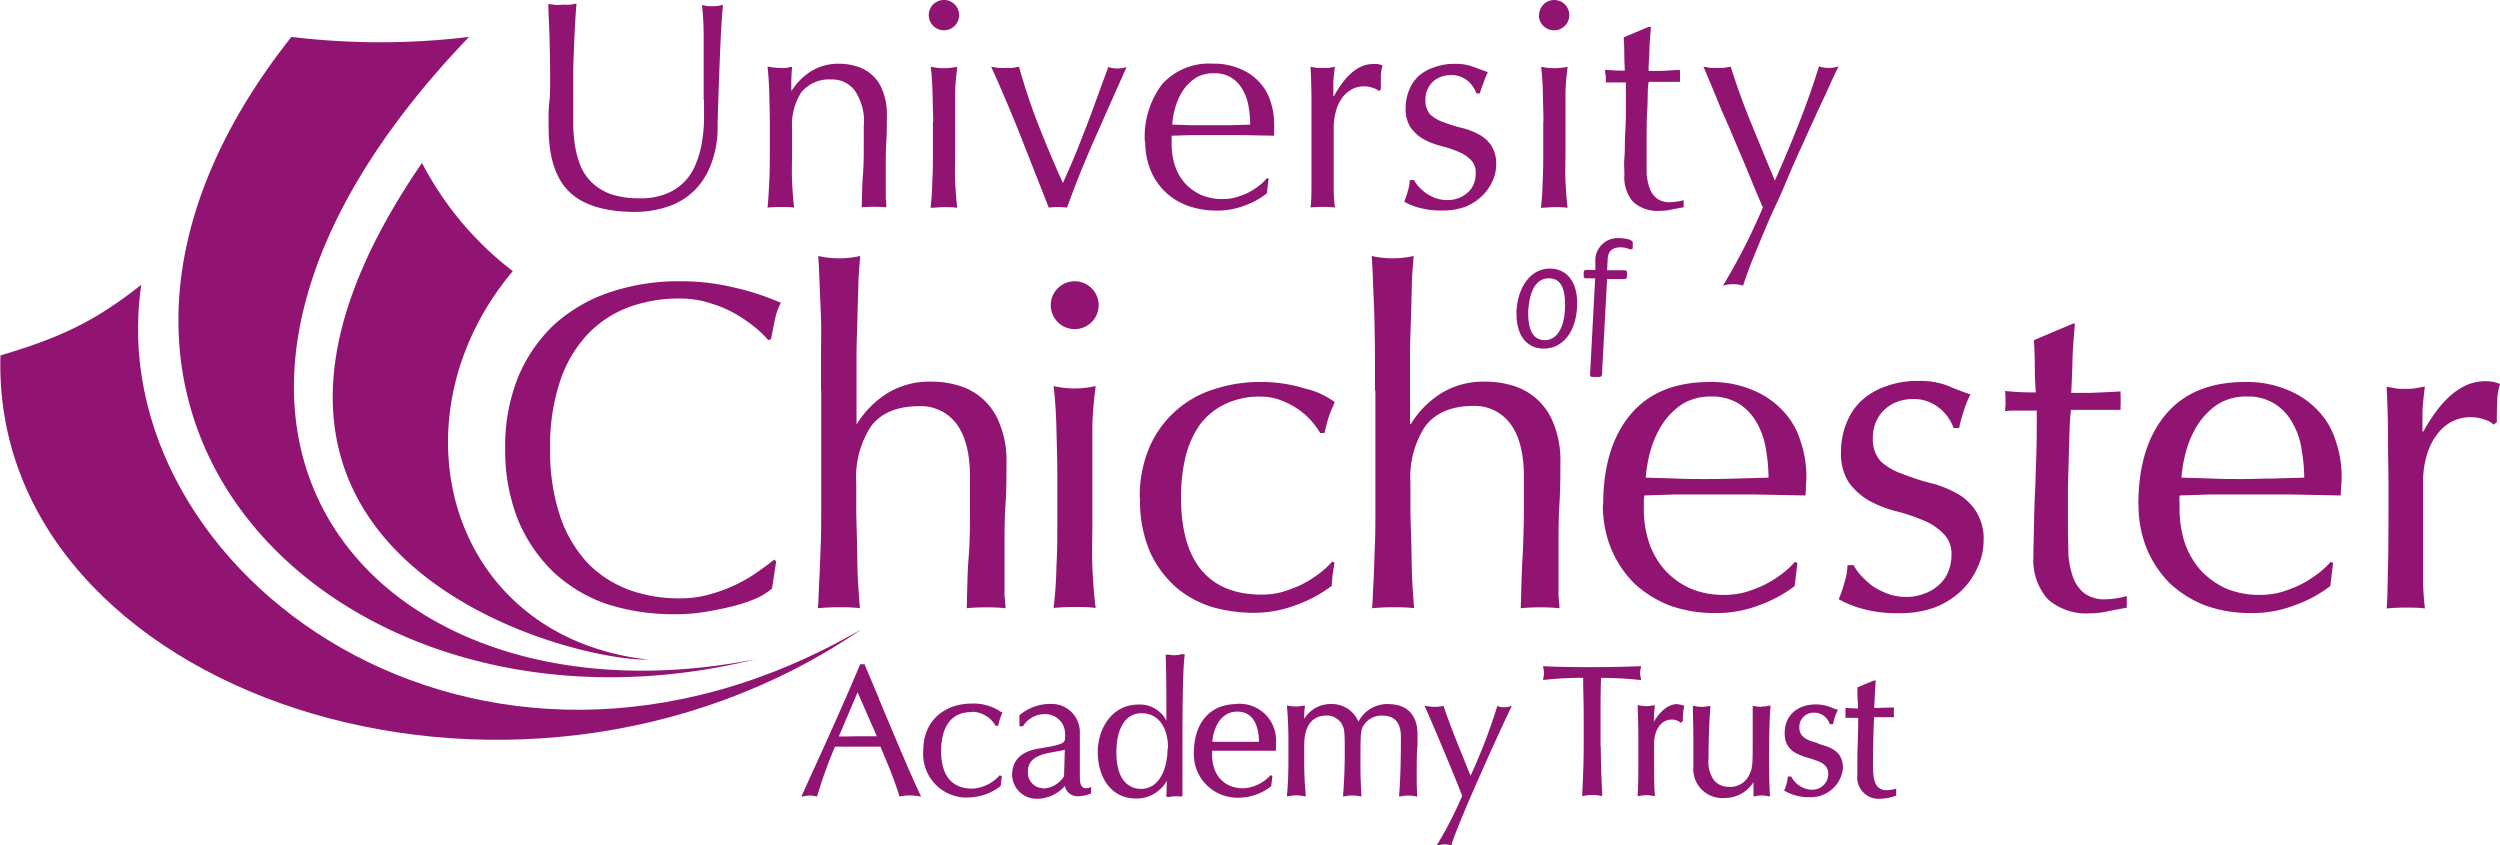 <svg xmlns="http://www.w3.org/2000/svg" viewBox="0 0 283.12 95.74">
    <defs>
        <style>
            .a {
                fill: #921472;
            }
        </style>
    </defs>
    <path class="a"
        d="M87.42,66.7l.48-3.11-.21-.22c-.5.39-1.11.85-1.86,1.38a17.29,17.29,0,0,1-5.39,2.54,11.8,11.8,0,0,1-3.49.47,16.46,16.46,0,0,1-5.82-1,12.64,12.64,0,0,1-4.65-3.07,14.73,14.73,0,0,1-3.07-5.29,23.41,23.41,0,0,1-1.11-7.62,23.1,23.1,0,0,1,1.11-7.56,14.36,14.36,0,0,1,3.07-5.29,12.39,12.39,0,0,1,4.66-3.12,16.45,16.45,0,0,1,5.81-1,10.83,10.83,0,0,1,3.49.53,13.35,13.35,0,0,1,2.86,1.21,16.83,16.83,0,0,1,2.22,1.53A12.53,12.53,0,0,1,87,38.51l.32-.1c.1-.57.25-1.27.42-2.12a7.14,7.14,0,0,1,.69-2,28.8,28.8,0,0,0-5.13-1.69A25.64,25.64,0,0,0,77,31.85a24.42,24.42,0,0,0-8,1.27,17.77,17.77,0,0,0-6.3,3.7,17.28,17.28,0,0,0-4.07,6,21,21,0,0,0-1.42,8,21.42,21.42,0,0,0,1.43,8,17.66,17.66,0,0,0,4,5.93A16.93,16.93,0,0,0,68.7,68.4a24.67,24.67,0,0,0,7.72,1.16,20.49,20.49,0,0,0,3.75-.32c1.2-.21,2.28-.44,3.23-.69a16.11,16.11,0,0,0,2.49-.9,7.11,7.11,0,0,0,1.53-1" />
    <path class="a"
        d="M93,44.23V53.8c0,1.2,0,2.51,0,3.92s0,2.8-.06,4.18-.09,2.67-.16,3.91-.08,2.25-.15,3.07c.8-.08,1.6-.11,2.37-.11s1.57,0,2.38.11c-.06-.78-.13-1.78-.21-3s-.07-2.51-.1-3.81-.07-2.66-.1-4V54.65a10.49,10.49,0,0,1,1.69-6.4Q100.38,46,104.09,46A5,5,0,0,1,108.32,48c1,1.34,1.53,3.34,1.53,6v3.22c0,2.05,0,4.05-.16,6s-.14,3.83-.21,5.66c.72-.07,1.44-.1,2.17-.1a20.61,20.61,0,0,1,2.22.1c0-.49-.07-1-.11-1.53V62.21c0-1.8,0-3.49.11-5.08s.11-3.19.11-4.71a11,11,0,0,0-.8-4.5,7.06,7.06,0,0,0-4.7-4.28,10.59,10.59,0,0,0-3-.42,9.14,9.14,0,0,0-4.92,1.27A10.77,10.77,0,0,0,97.05,48H97V40.15c0-1.37.07-2.73.1-4.07s.08-2.68.11-3.92.14-2.29.21-3.17a10.92,10.92,0,0,1-4.76,0c.07.88.12,2,.16,3.22s.12,2.54.16,3.92,0,2.77,0,4.18,0,2.71,0,3.91" />
    <path class="a"
        d="M119,34.55a2.71,2.71,0,1,0,.79-1.9,2.61,2.61,0,0,0-.79,1.9m.74,19.09v5.5c0,1.59,0,3.26-.1,5a46.57,46.57,0,0,1-.32,4.71c.81-.08,1.6-.11,2.38-.11s1.57,0,2.38.11c-.18-1.41-.3-3-.37-4.71s0-3.44,0-5v-5.5c0-1.58,0-3.24,0-5s.19-3.4.37-4.92a10.62,10.62,0,0,1-4.76,0c.18,1.52.28,3.16.32,4.92s.1,3.39.1,5" />
    <path class="a"
        d="M129.11,56.39a14.69,14.69,0,0,0,1.11,6.08,11.87,11.87,0,0,0,3,4.07,11.68,11.68,0,0,0,4.13,2.23,17.36,17.36,0,0,0,4.6.63,13.34,13.34,0,0,0,4.87-.9,14.66,14.66,0,0,0,4-2.16,16.08,16.08,0,0,1,.32-2.59l-.27-.16a9.56,9.56,0,0,1-1.63,1.48,12.76,12.76,0,0,1-2,1.21,16.58,16.58,0,0,1-2.17.8,9.33,9.33,0,0,1-2.17.26q-4.5,0-6.82-2.75c-1.56-1.87-2.33-4.62-2.33-8.25a19.92,19.92,0,0,1,.48-4.49,11,11,0,0,1,1.58-3.65,7.61,7.61,0,0,1,2.81-2.38,8.79,8.79,0,0,1,4.12-.9,6.17,6.17,0,0,1,2.33.42,8.51,8.51,0,0,1,4.44,3.7H150c.14-.64.3-1.24.47-1.8a17.5,17.5,0,0,1,.69-1.69A8.84,8.84,0,0,0,147.78,44a16.59,16.59,0,0,0-5.19-.74,16.14,16.14,0,0,0-5,.79,11.72,11.72,0,0,0-7.35,6.45,13.9,13.9,0,0,0-1.16,5.93" />
    <path class="a"
        d="M155.76,44.23V53.8c0,1.2,0,2.51,0,3.92s0,2.8-.06,4.18-.08,2.67-.15,3.91-.09,2.25-.16,3.07c.81-.08,1.6-.11,2.38-.11s1.57,0,2.38.11c-.07-.78-.14-1.79-.21-3s-.07-2.51-.1-3.81-.08-2.66-.11-4V54.65a10.49,10.49,0,0,1,1.69-6.4c1.17-1.52,3-2.28,5.45-2.28A5,5,0,0,1,171.05,48c1,1.34,1.53,3.34,1.53,6v3.22c0,2.05-.05,4.05-.16,6s-.14,3.83-.2,5.66c.72-.07,1.44-.1,2.17-.1a20.31,20.31,0,0,1,2.21.1c0-.49-.07-1-.1-1.53V62.21c0-1.8,0-3.49.1-5.08s.11-3.19.11-4.71a11.17,11.17,0,0,0-.79-4.5,7.09,7.09,0,0,0-4.71-4.28,10.64,10.64,0,0,0-3-.42,9.14,9.14,0,0,0-4.92,1.27A10.64,10.64,0,0,0,159.79,48h-.11V40.15c0-1.37.07-2.73.11-4.07s.07-2.68.1-3.92.14-2.29.21-3.17a10.92,10.92,0,0,1-4.76,0c.07.88.12,2,.16,3.22s.12,2.54.15,3.92.06,2.77.06,4.18,0,2.71,0,3.91" />
    <path class="a"
        d="M193.74,44.91a5.7,5.7,0,0,1,3.33.9,6.16,6.16,0,0,1,2,2.28,8.85,8.85,0,0,1,.95,3,18,18,0,0,1,.26,3l-3.49.1q-1.8.06-3.54.06c-1.13,0-2.3,0-3.49-.06l-3.39-.1a16.33,16.33,0,0,1,.53-3,11.55,11.55,0,0,1,1.32-3,8.17,8.17,0,0,1,2.22-2.28,6,6,0,0,1,3.34-.9M181.52,57.13a13.16,13.16,0,0,0,.9,4.92,12.21,12.21,0,0,0,2.64,4,12.62,12.62,0,0,0,4.08,2.54,15.25,15.25,0,0,0,5.23.84,13.27,13.27,0,0,0,4.87-.9,14.72,14.72,0,0,0,4-2.16l.31-2.59-.27-.16a9.56,9.56,0,0,1-1.63,1.48,12.76,12.76,0,0,1-2,1.21,15.26,15.26,0,0,1-2.17.8,9.33,9.33,0,0,1-2.17.26,9.55,9.55,0,0,1-3.91-.74,8.82,8.82,0,0,1-2.85-2.06,9.29,9.29,0,0,1-1.8-3.12,12.34,12.34,0,0,1-.59-3.86v-.69a4.14,4.14,0,0,1,.06-.79l3.44-.11c1.16,0,2.32,0,3.49,0,1.9,0,3.78,0,5.66,0l5.65.11a8.55,8.55,0,0,0,.06-1c0-.35.05-.7.05-1.06a12.33,12.33,0,0,0-.69-4.17,8.55,8.55,0,0,0-2-3.39,9.59,9.59,0,0,0-3.43-2.33,11.9,11.9,0,0,0-4.82-.9q-5.92,0-9,3.71t-3.07,10.2" />
    <path class="a"
        d="M209.87,64h-.64a7.13,7.13,0,0,1-.36,2,13.16,13.16,0,0,1-.64,1.86,11.89,11.89,0,0,0,2.75,1.1,14.36,14.36,0,0,0,4.07.48,11.42,11.42,0,0,0,4-.63,9.12,9.12,0,0,0,3-1.85,8.12,8.12,0,0,0,1.9-2.7,7,7,0,0,0,.69-3,5.76,5.76,0,0,0-.95-3.49,6.06,6.06,0,0,0-2.28-2,12,12,0,0,0-3-1.12,25.14,25.14,0,0,1-3-1A6.88,6.88,0,0,1,213,52.26a3.66,3.66,0,0,1-.9-2.64,4.48,4.48,0,0,1,.42-2,4.08,4.08,0,0,1,1.06-1.37,4.31,4.31,0,0,1,1.43-.8,5,5,0,0,1,1.59-.26,4.56,4.56,0,0,1,3,1,5.06,5.06,0,0,1,1.64,2.28h.63a13.62,13.62,0,0,1,.48-1.8,11.52,11.52,0,0,1,.8-2c-.82-.28-1.68-.6-2.6-1a8.7,8.7,0,0,0-3.27-.53,10.25,10.25,0,0,0-3.76.63,7.78,7.78,0,0,0-2.75,1.64A6.91,6.91,0,0,0,209.08,48a8.43,8.43,0,0,0-.59,3.18,6,6,0,0,0,.9,3.48,7.69,7.69,0,0,0,2.33,2.07,13.18,13.18,0,0,0,3,1.16,21.28,21.28,0,0,1,3,1A6.4,6.4,0,0,1,220,60.35a3.18,3.18,0,0,1,1,2.49,4.88,4.88,0,0,1-.43,2.06,3.91,3.91,0,0,1-1.16,1.48,4.7,4.7,0,0,1-1.64.9,5.34,5.34,0,0,1-1.9.32,5.92,5.92,0,0,1-2.12-.37,8.45,8.45,0,0,1-1.74-.9,10.91,10.91,0,0,1-1.32-1.22,5.84,5.84,0,0,1-.8-1.16" />
    <path class="a"
        d="M234.73,36.66l-4.39,1.86c.06,1.12.1,2.22.1,3.27s.07,1.94.11,2.65c-.74,0-1.91,0-3.49-.16a3.07,3.07,0,0,1,.05.53,2.32,2.32,0,0,1,0,.53,3.35,3.35,0,0,1,0,.63,3.92,3.92,0,0,1-.05.59,8.26,8.26,0,0,1,1-.06c.3,0,.6,0,.9,0h1.7c0,2,0,3.77-.06,5.39s-.09,3.06-.16,4.4-.07,2.52-.1,3.64-.06,2.12-.06,3.07a6.73,6.73,0,0,0,1.59,4.82,6.56,6.56,0,0,0,4.92,1.63,8.43,8.43,0,0,0,2.06-.26l2-.37V67.5a9.12,9.12,0,0,1-1.26.27,8.47,8.47,0,0,1-1.12.1,3.82,3.82,0,0,1-2.43-.69,4.15,4.15,0,0,1-1.27-1.8,10,10,0,0,1-.53-2.59c0-1-.05-1.92-.05-2.91v-4c0-1.48.07-2.89.1-4.23s.07-2.56.11-3.55.12-1.55.15-1.68h2.6c.56,0,1.1,0,1.58,0s1,0,1.43,0a1.87,1.87,0,0,1,0-.53V44.91a2.28,2.28,0,0,1,0-.58c-1.23.07-2.38.12-3.44.16h-2.16c.07-1.3.12-2.59.15-3.86s.16-2.63.27-4Z" />
    <path class="a"
        d="M254.4,44.91a5.66,5.66,0,0,1,3.33.9,6.07,6.07,0,0,1,2,2.28,8.42,8.42,0,0,1,.95,3,19.15,19.15,0,0,1,.27,3l-3.49.1c-1.2,0-2.38.06-3.55.06s-2.29,0-3.49-.06l-3.38-.1a16.33,16.33,0,0,1,.53-3,11.22,11.22,0,0,1,1.32-3,8.17,8.17,0,0,1,2.22-2.28,6,6,0,0,1,3.33-.9M242.18,57.13a13.36,13.36,0,0,0,.9,4.92,12.31,12.31,0,0,0,2.64,4,12.62,12.62,0,0,0,4.08,2.54,15.3,15.3,0,0,0,5.24.84,13.25,13.25,0,0,0,4.86-.9,14.57,14.57,0,0,0,4-2.16l.32-2.59-.27-.16a9.56,9.56,0,0,1-1.63,1.48,12.76,12.76,0,0,1-2,1.21,15.72,15.72,0,0,1-2.17.8,9.33,9.33,0,0,1-2.17.26,9.63,9.63,0,0,1-3.92-.74,9,9,0,0,1-2.85-2.06,9.39,9.39,0,0,1-1.8-3.12,12.63,12.63,0,0,1-.58-3.86v-.69a4.14,4.14,0,0,1,0-.79l3.44-.11c1.16,0,2.33,0,3.49,0,1.9,0,3.79,0,5.66,0l5.66.11c0-.36.05-.69.05-1a9.28,9.28,0,0,0,.06-1.06,12.58,12.58,0,0,0-.69-4.17,8.67,8.67,0,0,0-2-3.39,9.63,9.63,0,0,0-3.44-2.33,11.84,11.84,0,0,0-4.82-.9q-5.91,0-9,3.71t-3.07,10.2" />
    <path class="a"
        d="M282.39,48.09l.37-.27c0-.7,0-1.48.05-2.33a5.91,5.91,0,0,1,.32-2,4.67,4.67,0,0,0-.9-.27,7,7,0,0,0-.79-.05q-3.87,0-7,5.71l-.1,0V46.77c0-.74.13-1.75.27-3l-1.11.21a8.51,8.51,0,0,1-1,.06A10,10,0,0,1,271.4,44l-1.12-.21q.17,3.49.16,6.19c0,1.8.05,3.39.05,4.76v1.69c0,3,0,5.54-.05,7.62s-.05,3.66-.16,4.86a20.68,20.68,0,0,1,2.23-.1c.7,0,1.41,0,2.11.1a29.44,29.44,0,0,1-.21-3V54.59a10.19,10.19,0,0,1,.37-2.85,6.93,6.93,0,0,1,1.06-2.33,5.14,5.14,0,0,1,1.69-1.59,4.66,4.66,0,0,1,3.81-.31,2.4,2.4,0,0,1,1.06.58" />
    <path class="a"
        d="M173.09,35c.17-2.28,1-3.48,2.3-3.48s1.85,1,1.85,3c0,2.48-.87,4-2.28,4-1.25,0-1.89-1-1.89-3,0-.17,0-.34,0-.53m-1.33-.05a6.08,6.08,0,0,0,0,.61c0,2.44,1.17,3.93,3.09,3.93,2.25,0,3.78-2.09,3.78-5.16,0-2.43-1.18-3.9-3.11-3.9S172,32.14,171.76,35" />
    <path class="a"
        d="M182,31.6h1.92c.23,0,.33-.1.34-.31v-.42c0-.2-.07-.26-.29-.26H182l.06-1.14c0-1,.52-1.46,1.46-1.46a2.55,2.55,0,0,1,.9.16l.15.06.19,0c.09,0,.15-.08.15-.19l0-.57c0-.28-.7-.5-1.53-.5a2.53,2.53,0,0,0-2.71,2.35,2.09,2.09,0,0,0,0,.25l0,1h-1c-.23,0-.32.09-.32.31l0,.37v0c0,.2.08.27.3.27h1l-.58,10.89v0c0,.2.08.28.31.28h.68c.25,0,.35-.08.36-.31Z" />
    <path class="a"
        d="M79.73,11.35c0,.7,0,1.46,0,2.29a17.21,17.21,0,0,1-.24,2.48,10.49,10.49,0,0,1-.67,2.39,6,6,0,0,1-1.24,2,5.78,5.78,0,0,1-2.08,1.41,7.64,7.64,0,0,1-3.09.54A9.93,9.93,0,0,1,69.22,22a6.18,6.18,0,0,1-2.11-1.25,5.8,5.8,0,0,1-1.32-1.85,11.2,11.2,0,0,1-.64-2.21,17.42,17.42,0,0,1-.23-2.39c0-.82,0-1.62,0-2.38q0-1.89,0-3.63c0-1.16.06-2.25.1-3.26s.09-1.9.13-2.69.1-1.45.14-1.94l-.74.13a5.62,5.62,0,0,1-.71,0L63,.57,62.1.44c0,1,.09,2.24.13,3.69s.07,3.13.07,5c0,.85,0,1.7-.1,2.52s-.07,1.74-.07,2.79q0,4.94,2.28,7.22T71.73,24a11.79,11.79,0,0,0,4-.64,7.75,7.75,0,0,0,3-1.88,8.31,8.31,0,0,0,1.84-3,11.55,11.55,0,0,0,.7-4c0-1.23.06-2.5.1-3.8s.09-2.6.14-3.83.1-2.42.16-3.5.14-2,.2-2.81a3.74,3.74,0,0,1-1,.16l-.67,0-.7-.13A32.51,32.51,0,0,1,79.69,4q0,2.58,0,7.35" />
    <path class="a"
        d="M97.82,14.08v2c0,1.3,0,2.57-.1,3.8s-.09,2.44-.14,3.6q.67-.06,1.38-.06t1.41.06c0-.31,0-.64-.06-1V19.29c0-1.14,0-2.21.06-3.22s.07-2,.07-3a7,7,0,0,0-.51-2.86,4.45,4.45,0,0,0-3-2.72,6.63,6.63,0,0,0-1.88-.27,5.91,5.91,0,0,0-3.12.8,7,7,0,0,0-2.25,2.22h-.07c0-.9,0-1.79.1-2.69L89,7.7a5.49,5.49,0,0,1-.58,0,8.41,8.41,0,0,1-1.5-.17c.11,1,.17,2,.2,3.13s.06,2.15.06,3.15v3.5c0,1,0,2.08-.06,3.2s-.09,2-.2,3c.51-.05,1-.07,1.5-.07s1,0,1.52.07c-.12-.9-.19-1.9-.24-3s0-2.19,0-3.2V14.49a6.73,6.73,0,0,1,1.07-4.07A4.09,4.09,0,0,1,94.15,9a3.17,3.17,0,0,1,2.69,1.31,6.22,6.22,0,0,1,1,3.8" />
    <path class="a"
        d="M105.18,1.71a1.72,1.72,0,1,0,3.44,0A1.71,1.71,0,0,0,106.91,0a1.77,1.77,0,0,0-1.23.5,1.72,1.72,0,0,0-.5,1.21m.47,12.13v3.5c0,1,0,2.07-.07,3.19a27.13,27.13,0,0,1-.2,3c.52,0,1-.07,1.51-.07s1,0,1.52.07c-.11-.89-.19-1.89-.24-3s0-2.18,0-3.19v-3.5c0-1,0-2.06,0-3.16s.13-2.16.24-3.12a7,7,0,0,1-3,0c.11,1,.18,2,.2,3.12s.07,2.15.07,3.16" />
    <path class="a"
        d="M118.76,23.51a9.77,9.77,0,0,1,1.08-.06,9.07,9.07,0,0,1,1,.06q1.44-4,3.19-7.92c1.17-2.64,2.35-5.32,3.56-8a3.36,3.36,0,0,1-2.08,0c-.4,1.1-.82,2.23-1.24,3.39s-.83,2.29-1.28,3.43-.86,2.25-1.31,3.32-.86,2-1.31,3q-1.51-3.36-2.76-6.55T115.4,7.56l-.74.13a6,6,0,0,1-.73,0,7.51,7.51,0,0,1-.84,0l-.84-.13q1.84,4.07,3.39,8t3.12,7.93" />
    <path class="a"
        d="M137.45,8.3a3.54,3.54,0,0,1,2.12.57,3.82,3.82,0,0,1,1.24,1.44,5.51,5.51,0,0,1,.61,1.89,11.11,11.11,0,0,1,.16,1.91l-2.21.07-2.25,0-2.22,0-2.15-.07a9.44,9.44,0,0,1,.34-1.91,7,7,0,0,1,.84-1.89,5.09,5.09,0,0,1,1.41-1.44,3.68,3.68,0,0,1,2.12-.57m-7.77,7.76a8.71,8.71,0,0,0,.57,3.12,7.17,7.17,0,0,0,4.27,4.13,9.93,9.93,0,0,0,3.33.54,8.59,8.59,0,0,0,3.09-.57,9,9,0,0,0,2.52-1.38l.2-1.64-.17-.1a6.18,6.18,0,0,1-1,.94,8.83,8.83,0,0,1-1.24.77,9.9,9.9,0,0,1-1.38.5,5.79,5.79,0,0,1-1.38.17,6.09,6.09,0,0,1-2.49-.47,6,6,0,0,1-1.81-1.31,5.9,5.9,0,0,1-1.14-2,7.77,7.77,0,0,1-.37-2.44v-.44a4.36,4.36,0,0,1,0-.51l2.18-.07,2.22,0q1.81,0,3.6,0l3.6.07c0-.21,0-.42,0-.64a4.93,4.93,0,0,0,0-.67,8,8,0,0,0-.43-2.65,5.68,5.68,0,0,0-1.28-2.15,6,6,0,0,0-2.18-1.48,7.47,7.47,0,0,0-3.06-.57,7.12,7.12,0,0,0-5.75,2.35,9.87,9.87,0,0,0-1.94,6.49" />
    <path class="a"
        d="M156.14,10.31l.24-.17c0-.44,0-.94,0-1.48a3.75,3.75,0,0,1,.2-1.24,3.08,3.08,0,0,0-.57-.17l-.5,0c-1.64,0-3.11,1.21-4.44,3.63l-.07,0V9.47c0-.47.08-1.11.17-1.91l-.7.13c-.21,0-.43,0-.64,0a5.63,5.63,0,0,1-.71,0l-.7-.13c.07,1.48.1,2.79.1,3.93s0,2.15,0,3v1.08c0,1.9,0,3.51,0,4.84s0,2.32-.1,3.09a13.31,13.31,0,0,1,1.41-.07,12.21,12.21,0,0,1,1.35.07,17.71,17.71,0,0,1-.14-1.92V14.44a6.92,6.92,0,0,1,.24-1.81,4.5,4.5,0,0,1,.67-1.48,3.36,3.36,0,0,1,1.08-1,2.86,2.86,0,0,1,1.44-.37,2.91,2.91,0,0,1,1,.17,1.56,1.56,0,0,1,.68.37" />
    <path class="a"
        d="M160.05,20.39h-.4a4.59,4.59,0,0,1-.23,1.28,8.07,8.07,0,0,1-.4,1.17,7.29,7.29,0,0,0,1.74.7,9.46,9.46,0,0,0,2.59.3,7.19,7.19,0,0,0,2.52-.4,5.56,5.56,0,0,0,1.88-1.17A5.17,5.17,0,0,0,169,20.55a4.35,4.35,0,0,0,.44-1.91,3.73,3.73,0,0,0-.6-2.22,3.86,3.86,0,0,0-1.45-1.24,7.71,7.71,0,0,0-1.91-.71,16.4,16.4,0,0,1-1.92-.6A4.6,4.6,0,0,1,162,13a2.36,2.36,0,0,1-.57-1.68,2.81,2.81,0,0,1,.27-1.28,2.6,2.6,0,0,1,.67-.87,2.54,2.54,0,0,1,.91-.5,3.2,3.2,0,0,1,1-.17,2.88,2.88,0,0,1,1.92.64,3.27,3.27,0,0,1,1,1.44h.39A8.71,8.71,0,0,1,168,9.41a7.47,7.47,0,0,1,.5-1.24l-1.65-.6a5.64,5.64,0,0,0-2.08-.34,6.65,6.65,0,0,0-2.38.4,4.94,4.94,0,0,0-1.75,1,4.43,4.43,0,0,0-1.08,1.62,5.31,5.31,0,0,0-.37,2,3.78,3.78,0,0,0,.58,2.22,4.85,4.85,0,0,0,1.47,1.31,8.77,8.77,0,0,0,1.92.74,12.94,12.94,0,0,1,1.91.63,4.23,4.23,0,0,1,1.45.91,2,2,0,0,1,.6,1.58,3,3,0,0,1-.27,1.31,2.52,2.52,0,0,1-.74.94,3,3,0,0,1-1,.57,3.34,3.34,0,0,1-1.21.2,4.06,4.06,0,0,1-1.34-.23,5.86,5.86,0,0,1-1.11-.58,6.79,6.79,0,0,1-.84-.77,3.7,3.7,0,0,1-.5-.74" />
    <path class="a"
        d="M174.27,1.71A1.72,1.72,0,0,0,176,3.43a1.69,1.69,0,0,0,1.22-.51,1.71,1.71,0,1,0-2.92-1.21m.47,12.13v3.5c0,1,0,2.07-.07,3.19a27.13,27.13,0,0,1-.2,3c.52,0,1-.07,1.52-.07s1,0,1.51.07c-.11-.89-.19-1.89-.24-3s0-2.18,0-3.19v-3.5c0-1,0-2.06,0-3.16s.13-2.16.24-3.12a7,7,0,0,1-3,0c.11,1,.18,2,.2,3.12s.06,2.15.06,3.16" />
    <path class="a"
        d="M186.68,3.05l-2.8,1.18c.05.72.07,1.41.07,2.08S184,7.55,184,8c-.47,0-1.21,0-2.22-.1,0,.23,0,.45.07.67a1.75,1.75,0,0,1,0,.4,2.22,2.22,0,0,1,0,.37l.64,0a5.44,5.44,0,0,1,.57,0h1.07q0,1.88,0,3.42c0,1-.06,1.94-.1,2.79s0,1.6-.07,2.32,0,1.34,0,1.95a4.19,4.19,0,0,0,1,3.05,4.14,4.14,0,0,0,3.12,1,5.28,5.28,0,0,0,1.31-.16l1.28-.24v-.8a5.28,5.28,0,0,1-.81.16,4.05,4.05,0,0,1-.7.07,2.36,2.36,0,0,1-1.54-.44,2.55,2.55,0,0,1-.8-1.14,6.14,6.14,0,0,1-.34-1.64c0-.61,0-1.22,0-1.85V15.28c0-.94,0-1.84.06-2.69s.05-1.62.07-2.25.08-1,.1-1.07h1.65c.35,0,.69,0,1,0s.61,0,.9,0a.93.93,0,0,1,0-.33V8.3a1.14,1.14,0,0,1,0-.37c-.78,0-1.51.08-2.18.1h-1.38c0-.83.08-1.65.1-2.45s.1-1.67.16-2.52Z" />
    <path class="a"
        d="M199.62,23.55a68.77,68.77,0,0,1-4.5,8.8,3.91,3.91,0,0,1,2.28,0c.18-.56.45-1.32.8-2.28l1.31-3.2c.5-1.16,1-2.4,1.62-3.69s1.16-2.65,1.74-4,1.19-2.64,1.75-3.9l1.58-3.46c.49-1,.91-1.95,1.24-2.69l.77-1.61a3.63,3.63,0,0,1-2.21,0q-1,3.22-2.33,6.59T201,20.45c-.94-2.24-1.83-4.41-2.69-6.51S196.68,9.71,196,7.55l-.81.14c-.25,0-.49,0-.74,0s-.5,0-.74,0l-.8-.14c.16.36.39.91.7,1.65s.67,1.6,1.07,2.59.88,2,1.35,3.12.92,2.18,1.38,3.26.86,2.06,1.24,3l1,2.36" />
    <path class="a"
        d="M58.08,30.71A36.79,36.79,0,0,1,47.79,18.45c-30.21,44,16,56.42,25.61,56.25-22.75-2.57-29.35-27.34-15.32-44" />
    <path class="a"
        d="M53.12,4.18A83.68,83.68,0,0,1,33,4.18C-1.3,47.51,39.23,86.11,85.54,74.66,41.84,83.28,11.44,47.6,53.12,4.18" />
    <path class="a"
        d="M16,32.25c-5.17,4.08-9,5.94-15.95,8-1.13,38.31,58.1,58.08,97.53,31C54.08,96.52,11.2,64.69,16,32.26" />
    <path class="a"
        d="M99.53,79.08c-.57-1.35-1.11-2.64-1.6-3.79l0-.06h-.54l0,.06c-2,4.75-4.2,9.57-6.55,14.72l-.09.19.21,0a2.73,2.73,0,0,1,1.5,0l.1,0,0-.1a52.3,52.3,0,0,1,2-5.54c.85,0,1.65,0,2.48,0s1.85,0,2.67,0c.16.39.33.79.49,1.19a44.63,44.63,0,0,1,1.64,4.35l0,.09.09,0a5.71,5.71,0,0,1,2.18,0l.2,0-.09-.19c-.85-1.71-2.9-6.6-4.71-10.92m-.21,4.3c-.69,0-1.45,0-2.19,0L96,83.4l-1,0,2.12-5Z" />
    <path class="a"
        d="M110.15,80.61a3.11,3.11,0,0,1,2.59,1.58l0,0h.32l0-.08a5.87,5.87,0,0,1,.45-1.36l0-.07-.06,0a5.53,5.53,0,0,0-3.44-1c-2.71,0-5.45,1.64-5.45,5.32a4.93,4.93,0,0,0,4.53,5.31,5,5,0,0,0,.67,0,6.16,6.16,0,0,0,3.57-1.3l0,0v0a7.11,7.11,0,0,1,.13-1v-.07l-.24-.15-.06.07a4.44,4.44,0,0,1-3.06,1.45c-2.3,0-3.52-1.47-3.52-4.25,0-1.65.44-4.42,3.45-4.42" />
    <path class="a"
        d="M123,89.26c-.65,0-.71-.63-.71-1.44s0-1.76,0-2.58,0-1.54,0-2.3a3.19,3.19,0,0,0-3.15-3.22l-.35,0A5.39,5.39,0,0,0,115.45,81l0,0v1.25h.4l0,0a2.84,2.84,0,0,1,2.54-1.37,2.22,2.22,0,0,1,2.23,2.22,1.63,1.63,0,0,1,0,.31c0,.71,0,.88-3,1.37-2,.32-3,1.35-3,3a2.77,2.77,0,0,0,2.85,2.68h0A4.25,4.25,0,0,0,120.6,89a1.44,1.44,0,0,0,1.51,1.17,3.68,3.68,0,0,0,1.39-.29l.06,0V89.1l-.16.09a.85.85,0,0,1-.39.07m-4.87,0a1.73,1.73,0,0,1-1.73-1.73v-.16c0-1.66,1.65-2,3.1-2.24.39-.07.76-.14,1.08-.23l-.09,3a2.93,2.93,0,0,1-2.36,1.4" />
    <path class="a"
        d="M133.66,74.14a5.9,5.9,0,0,1-.59.06c-.22,0-.43,0-.64-.06l-.3,0-.12,0v.13c.08,1.71.08,4.78.08,7.35a3.35,3.35,0,0,0-3.16-1.83c-3,0-4.61,2.71-4.61,5.38s1.35,5.26,4.36,5.26a3.94,3.94,0,0,0,3.46-2l-.05,1.82.12,0,.27,0a2.22,2.22,0,0,1,.51-.06,2.73,2.73,0,0,1,.5,0l.3,0,.12,0v-.12c0-.56,0-1.09,0-1.62,0-1,0-2.14,0-3.41,0-3.15,0-9,.25-10.82v-.13l-.13,0-.33,0m-1.48,10.7c0,2.26-.93,4.55-3,4.55-1,0-2.79-.54-2.79-4.15,0-2.77,1.07-4.42,2.85-4.42s3,1.43,3,4" />
    <path class="a"
        d="M140.1,79.73c-3.07,0-4.9,2.1-4.9,5.61a4.93,4.93,0,0,0,4.85,5h.35a6.09,6.09,0,0,0,3.56-1.3l0,0,.14-1.14-.24-.15,0,.07a4.48,4.48,0,0,1-3.07,1.45c-2.14,0-3.52-1.48-3.52-3.77,0-.15,0-.31,0-.48l.84,0c1.55,0,3.2,0,4.77,0l1.52,0h.1v-.1c0-.27,0-.55,0-.83a4.12,4.12,0,0,0-3.87-4.38,3.62,3.62,0,0,0-.57,0m2.52,4.3-.74,0c-.64,0-1.31,0-1.94,0s-1.27,0-1.9,0l-.71,0c.14-1.6.95-3.42,2.82-3.42,2.1,0,2.45,2.09,2.47,3.42" />
    <path class="a"
        d="M157.21,79.73a3.69,3.69,0,0,0-3.37,2,3.25,3.25,0,0,0-3.08-2,3.47,3.47,0,0,0-3.06,1.69c0-.45,0-.9.07-1.37v-.14l-.14,0a4.48,4.48,0,0,1-.82.1,4.12,4.12,0,0,1-.92-.1l-.14,0,0,.15c.1,1,.16,2.41.16,3.9v2.18c0,1.49-.06,2.88-.16,3.9l0,.14.14,0a4.08,4.08,0,0,1,1.84,0l.14,0V90a38.68,38.68,0,0,1-.17-3.9V84.36c0-1.52.45-3.33,2.58-3.33a2,2,0,0,1,1.65.91c.34.63.36.79.36,3.36,0,1.57-.06,3.21-.19,4.75v.14l.14,0a3.91,3.91,0,0,1,1.8,0l.13,0v-.27c-.06-1.21-.1-2-.1-3.18,0-3.92,0-4.15.48-4.76a2.38,2.38,0,0,1,2-.94c1.39,0,2.1.81,2.1,2.41,0,4.45-.18,6.28-.2,6.6l0,.15.14,0a3.94,3.94,0,0,1,.9-.1,3.71,3.71,0,0,1,.88.1l.13,0v-.14c-.06-.87-.06-1.52-.06-2.28,0-1.51,0-2.53.09-3.35,0-.5,0-.9,0-1.27,0-2.2-1.18-3.42-3.31-3.42" />
    <path class="a"
        d="M169.64,79.94l-.1,0,0,.1a63.59,63.59,0,0,1-3,7.81l-.23-.55c-1-2.51-2-4.87-2.8-7.26l0-.09-.09,0a4.58,4.58,0,0,1-1.88,0l-.2,0,.08.18c.59,1.32,3.2,7.45,4.17,10a44.2,44.2,0,0,1-2.78,5.44l-.14.22.25-.07a2.45,2.45,0,0,1,1.37,0l.1,0,0-.1c.87-2.83,5.9-13.81,6.74-15.51l.1-.21L171,80a2.32,2.32,0,0,1-1.33,0" />
    <path class="a"
        d="M181.26,84.63V81c0-1.4,0-2.83.06-4.23a42.3,42.3,0,0,1,4.36.23l.16,0,0-.16a2.17,2.17,0,0,1-.1-.62,2,2,0,0,1,.1-.64l0-.13h-.14c-2,.07-3.77.1-5.4.1s-3.39,0-5.4-.1h-.14l0,.13a2.59,2.59,0,0,1,.1.62,2.25,2.25,0,0,1-.1.64l0,.15h.16a39.85,39.85,0,0,1,4.37-.23c0,1.41.06,2.83.06,4.23v3.6c0,1.83-.09,3.74-.17,5.42v.13l.14,0a4.55,4.55,0,0,1,2,0l.13,0v-.13c-.08-1.78-.16-3.62-.16-5.42" />
    <path class="a"
        d="M190,79.73c-1,0-1.94.72-2.7,2a14.06,14.06,0,0,1,.1-1.72v-.14l-.14,0a3.74,3.74,0,0,1-.81.1,4.12,4.12,0,0,1-.86-.1l-.13,0v.14c.08,1.8.08,3.26.08,4.33v.67c0,2.31,0,4-.08,5v.14l.14,0a4.93,4.93,0,0,1,.86-.1,3.74,3.74,0,0,1,.81.1l.14,0v-.14c-.09-1-.09-2.06-.09-5.71,0-1.68.82-2.81,2-2.81a1.51,1.51,0,0,1,.94.3l.07.07.26-.19v0a6.15,6.15,0,0,1,.14-1.66l0-.1-.1,0a1.54,1.54,0,0,0-.7-.14" />
    <path class="a"
        d="M199.48,80.05a4.12,4.12,0,0,1-.86-.1l-.13,0v.13c0,1,0,2.3,0,3.43,0,3.27,0,3.43-.43,4.32a2.37,2.37,0,0,1-2.23,1.28,2.19,2.19,0,0,1-1.72-.74,3.61,3.61,0,0,1-.62-2.47c0-2,.07-4.08.2-5.81l0-.14-.14,0a4.81,4.81,0,0,1-.84.1,5,5,0,0,1-.86-.1l-.13,0v.13c0,1.16.05,2.35.05,3.33,0,.47,0,.93,0,1.42s0,1.24,0,2a3.28,3.28,0,0,0,3,3.54,3,3,0,0,0,.6,0,3.81,3.81,0,0,0,3.21-1.8c0,.48,0,1,0,1.48v.14l.13,0a3.06,3.06,0,0,1,1.59,0l.14,0v-.14c-.06-1-.09-2.24-.09-3.64,0-2.36,0-4.24.15-6.36v-.14l-.13,0a3.44,3.44,0,0,1-.84.1" />
    <path class="a"
        d="M205.92,84.18c-1.15-.33-2.15-.62-2.15-1.81a1.61,1.61,0,0,1,1.55-1.66h.13a1.83,1.83,0,0,1,1.74,1.23l0,.07h.42v-.09a5.77,5.77,0,0,1,.49-1.45l.07-.11-.13,0-.47-.17a4.86,4.86,0,0,0-1.88-.42c-2.18,0-3.58,1.28-3.58,3.27s1.5,2.44,2.83,2.84c1.13.35,2.11.64,2.11,1.77a1.79,1.79,0,0,1-1.79,1.78h-.14A2.75,2.75,0,0,1,202.88,88l0-.06h-.42V88a4.75,4.75,0,0,1-.39,1.49l0,.09.08,0a5.33,5.33,0,0,0,2.76.7A3.66,3.66,0,0,0,208.71,87c0-2-1.48-2.39-2.79-2.77" />
    <path class="a"
        d="M214.61,89.35a4.1,4.1,0,0,1-.91.14c-1.48,0-1.59-1.33-1.59-3.06s.09-4.66.13-5.21c.54,0,1.43,0,2.12,0h.13l0-.12a4,4,0,0,1,0-.85l0-.13h-.13l-2.11.06c.05-1,.09-2,.17-3v-.11h-.22l-1.85.77V78c0,.59,0,1.17.06,1.66,0,.22,0,.41,0,.58l-1.27-.06H209l0,.17c0,.12,0,.24,0,.36s0,.28,0,.42l0,.17h.12c.5,0,.93,0,1.32,0,0,1.7-.06,3.05-.1,4.14,0,.87,0,1.62,0,2.29a2.43,2.43,0,0,0,2.12,2.72,2.62,2.62,0,0,0,.56,0,5.21,5.21,0,0,0,1.65-.33l.07,0V89.3Z" />
</svg>